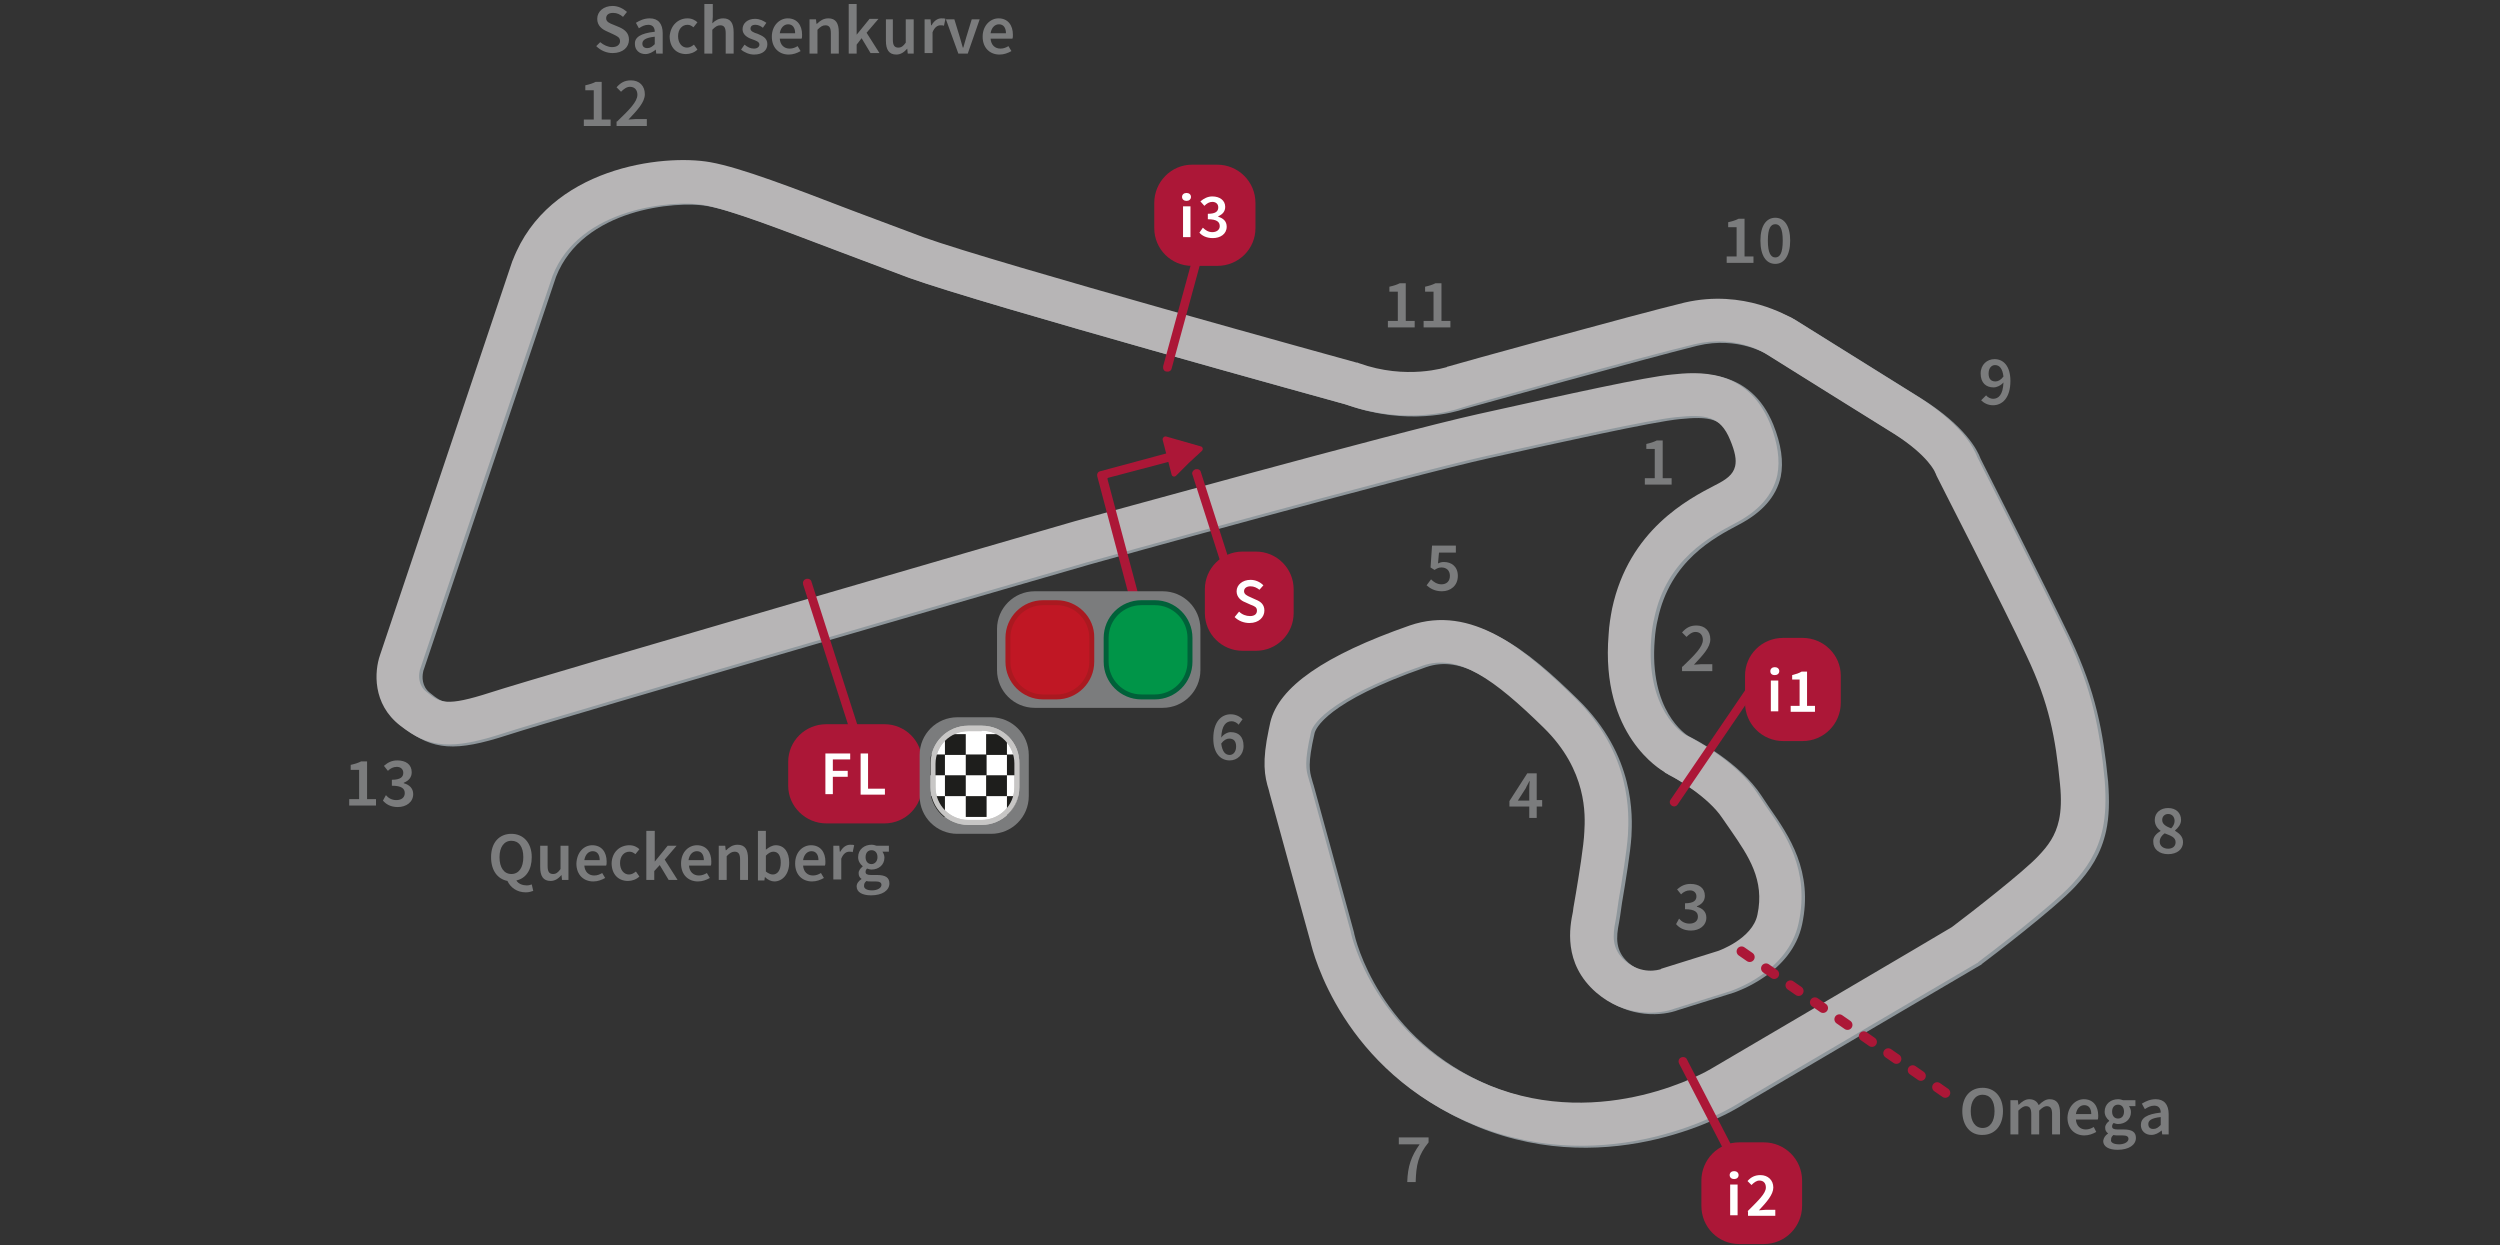 <?xml version="1.0" encoding="utf-8"?>
<!-- Generator: Adobe Illustrator 18.1.0, SVG Export Plug-In . SVG Version: 6.00 Build 0)  -->
<!DOCTYPE svg PUBLIC "-//W3C//DTD SVG 1.0//EN" "http://www.w3.org/TR/2001/REC-SVG-20010904/DTD/svg10.dtd">
<svg version="1.0" xmlns="http://www.w3.org/2000/svg" xmlns:xlink="http://www.w3.org/1999/xlink" x="0px" y="0px"
	 viewBox="0 0 504 251" enable-background="new 0 0 504 251" xml:space="preserve">
<rect x="0" y="0" width="504" height="251" fill="#333333" stroke="none"/>
<g id="trazado">
	<path fill="#8F979C" d="M340.2,61.4c-10.3,2.5-46.1,12.4-47.6,12.9l-0.1,0l-0.1,0.1c-0.1,0-8.1,2.7-17.8-0.8l-0.2-0.1l-0.2,0
		c-0.7-0.2-73-20.1-87.4-25.3l-14.4-5.4c-11.5-4.4-22.3-8.6-28.5-9.7c-9.5-1.7-32.6,1-39.8,19.7l-0.1,0.2l-26.7,79.5
		c-1.1,3.2-1.6,9.8,4.1,14.2c5.9,4.6,10.4,4.9,20.9,1.5c9.4-3.1,116.3-34.1,117.4-34.4c0.6-0.2,64-17.8,80.8-21.5
		c13.9-3.1,32.8-7.3,38.1-7.8c5.9-0.6,8.9-0.3,10.9,4.6c1,2.4,1.3,4,1,5.3c-0.4,1.7-1.8,2.7-4,3.8c-5.4,2.8-17.4,9-20.8,24.9
		c-0.3,1.6-0.6,3.3-0.7,5.2c-1.7,20.4,10.7,27.4,11.2,27.7l0.1,0.1l0.1,0.1c2.3,1.1,8.7,4.9,11.5,9.1l1.8,2.6
		c3.5,5.1,6.8,9.9,5.3,16.9c0,0,0,0,0,0c-1,4.9-7.9,7.3-7.9,7.3l-11.5,3.6l-0.1,0.1c-0.4,0.1-3.8,1.2-7.2-1.7
		c-2.7-2.4-2.5-5.1-1.9-8.1l0.2-1.2l0.4-2.8c0.7-4.1,1.7-10.2,1.9-13.4c0.2-4,0.8-16.3-10.8-27.6c-9.9-9.7-20.7-18.8-33.2-14.5
		c-17.2,6-26.4,12.4-28.1,19.5c-0.1,0.5-0.2,1-0.3,1.4c-1.4,6.6-0.9,9.4,0,12.3l0.2,0.8c0,0.1,8,29.1,8.2,29.8
		c0.5,2.1,6.4,26,33.1,36.9c27.3,11.1,51.4-3.3,52.4-3.9c-0.1,0,48.8-28.7,48.8-28.7l0.2-0.1l0.2-0.2c1.5-1.1,14.7-11.2,18.7-15.5
		c3.1-3.3,5.3-6.7,6.3-11.3c0.6-2.8,0.7-6,0.4-9.9c-1-10.2-2.5-18.1-7.5-28.7c-4.7-9.8-16.9-33.8-18.2-36.4
		c-0.7-1.9-3.2-6.6-11.7-12l-25.8-16.1C361.1,64.3,352.3,58.5,340.2,61.4L340.2,61.4z M342.2,69.7c8.3-2,14.2,1.8,14.5,2
		c0.1,0.1,25.8,16.1,25.8,16.1c6.9,4.4,8.2,7.7,8.2,7.7c0,0.1,0.1,0.2,0.1,0.2l0.2,0.5c0.1,0.3,13.5,26.3,18.2,36.4
		c4.5,9.5,5.8,16.4,6.8,25.8c0.3,3,0.2,5.3-0.2,7.2c-0.7,3.2-2.2,5.2-4.2,7.3c-2.9,3.1-13.4,11.3-17.4,14.3
		c-0.4,0.3-48.6,28.6-48.6,28.6c-0.3,0.2-21.5,12.7-44.7,3.3c-23-9.4-27.7-30-27.9-30.9l0-0.1l-8.2-29.9c0,0.1-0.3-1-0.3-1
		c-0.5-1.7-0.9-3.2,0.5-9.3c0.2-1,2.4-6.4,22.5-13.4c7.2-2.5,14.4,2.7,24.4,12.5c8.8,8.6,8.4,17.6,8.2,21c-0.1,2.7-1.1,8.8-1.7,12.4
		l-0.5,2.9l-0.1,0.8c-0.6,2.9-2.1,10.4,4.7,16.3c5.9,5.1,12.8,4.4,15.9,3.2l-0.3,0.1l11.5-3.6c0.5-0.2,11.6-3.9,13.7-13.7
		c0,0,0,0,0,0c2.3-10.7-2.6-17.9-6.6-23.6l-1.6-2.4c-4.4-6.7-13.1-11.2-14.7-12c-0.5-0.3-8-5.1-6.8-19.5c0.1-1.4,0.3-2.8,0.6-4
		c2.5-11.9,11.4-16.5,16.3-19.1c4.8-2.5,7.6-5.7,8.5-9.7c0.6-3,0.1-6.5-1.5-10.5c-4.7-11.4-14.8-10.4-19.7-9.9
		c-5.4,0.5-20.3,3.8-39.2,8c-17.1,3.8-78.7,20.9-81.3,21.6c-4.5,1.3-108.2,31.4-117.7,34.5c-9,2.9-10.2,2.1-12.9-0.1
		c-1.7-1.3-1.6-3.3-1.4-4.2c0-0.2,0.1-0.4,0.1-0.4c0,0,25.7-76.4,26.7-79.3c5.4-13.8,24.3-15.3,30.3-14.3c5.4,0.9,16.3,5.2,26.9,9.2
		l14.6,5.5c14.8,5.3,85.1,24.7,88,25.5l-0.3-0.1c12.1,4.4,22,1.4,23.4,0.9C295.8,82.3,332.1,72.2,342.2,69.7L342.2,69.7z"/>
	<path fill="#B7B5B6" d="M339.6,61c-10.3,2.5-46.1,12.4-47.7,12.9l-0.1,0l-0.1,0.1c-0.1,0-8.1,2.7-17.8-0.8l-0.2-0.1l-0.2,0
		c-0.7-0.2-73-20.1-87.4-25.3l-14.4-5.4c-11.5-4.4-22.3-8.6-28.5-9.7c-9.5-1.7-32.6,1-39.8,19.7l-0.1,0.2l-26.7,79.5
		c-1.1,3.2-1.6,9.8,4.1,14.2c5.9,4.6,10.4,4.9,20.9,1.5c9.4-3.1,116.3-34.1,117.4-34.4c0.6-0.2,64-17.8,80.8-21.5
		c13.9-3.1,32.8-7.3,38.1-7.8c5.9-0.6,8.9-0.3,10.9,4.6c1,2.4,1.3,4,1,5.3c-0.4,1.7-1.8,2.7-4,3.8c-5.4,2.8-17.4,9-20.8,24.9
		c-0.3,1.6-0.6,3.3-0.7,5.2c-1.7,20.4,10.7,27.4,11.2,27.7l0.1,0.1l0.1,0.1c2.3,1.1,8.7,4.9,11.5,9.1l1.8,2.6
		c3.5,5.1,6.8,9.9,5.3,16.9c0,0,0,0,0,0c-1,4.9-7.9,7.3-7.9,7.3l-11.5,3.6l-0.1,0.1c-0.4,0.1-3.8,1.2-7.2-1.7
		c-2.7-2.4-2.5-5.1-1.9-8.1l0.2-1.2l0.4-2.8c0.7-4.1,1.7-10.2,1.9-13.4c0.2-4,0.8-16.3-10.8-27.6c-9.9-9.7-20.7-18.8-33.2-14.5
		c-17.2,6-26.4,12.4-28.1,19.5c-0.1,0.5-0.2,1-0.3,1.4c-1.4,6.6-0.9,9.4,0,12.3l0.2,0.8c0,0.1,8,29.1,8.2,29.8
		c0.5,2.1,6.4,26,33.1,36.9c27.3,11.1,51.4-3.3,52.4-3.9c-0.1,0,48.8-28.7,48.8-28.7l0.2-0.1l0.2-0.2c1.5-1.1,14.7-11.2,18.7-15.5
		c3.1-3.3,5.3-6.7,6.3-11.3c0.6-2.8,0.7-6,0.4-9.9c-1-10.2-2.5-18.1-7.5-28.7c-4.7-9.8-16.9-33.8-18.2-36.4
		c-0.7-1.9-3.2-6.6-11.7-12l-25.8-16.1C360.5,63.9,351.7,58.2,339.6,61L339.6,61z M341.6,69.4c8.3-2,14.2,1.8,14.5,2
		c0.1,0.1,25.8,16.1,25.8,16.1c6.9,4.4,8.2,7.7,8.2,7.7c0,0.1,0.1,0.2,0.1,0.2l0.2,0.5c0.1,0.3,13.5,26.3,18.2,36.4
		c4.5,9.5,5.8,16.4,6.7,25.8c0.3,3,0.2,5.3-0.2,7.2c-0.7,3.2-2.2,5.2-4.2,7.3c-2.9,3.1-13.4,11.3-17.4,14.3
		c-0.4,0.3-48.6,28.6-48.6,28.6c-0.3,0.2-21.5,12.7-44.7,3.3c-23-9.4-27.7-30-27.9-30.9l0-0.1l-8.2-29.9c0,0.1-0.3-1-0.3-1
		c-0.5-1.7-0.9-3.2,0.5-9.3c0.2-1,2.4-6.4,22.5-13.4c7.2-2.5,14.4,2.7,24.4,12.5c8.8,8.6,8.4,17.6,8.2,21c-0.1,2.7-1.1,8.8-1.7,12.4
		l-0.5,2.9l-0.1,0.8c-0.6,2.9-2.1,10.4,4.7,16.3c5.9,5.1,12.8,4.4,15.9,3.2l-0.3,0.1l11.5-3.6c0.5-0.2,11.6-3.9,13.7-13.7
		c0,0,0,0,0,0c2.3-10.7-2.6-17.9-6.6-23.6l-1.6-2.4c-4.3-6.7-13.1-11.2-14.7-12c-0.5-0.3-8-5.1-6.8-19.5c0.1-1.4,0.3-2.8,0.6-4
		c2.5-11.9,11.4-16.5,16.3-19.1c4.8-2.5,7.6-5.7,8.5-9.7c0.6-3,0.1-6.5-1.5-10.5C352.1,74,342,75,337.1,75.5
		c-5.4,0.5-20.3,3.8-39.2,8c-17.1,3.8-78.7,20.9-81.3,21.6c-4.5,1.3-108.2,31.4-117.7,34.5c-9,2.9-10.2,2.1-12.9-0.1
		c-1.7-1.3-1.6-3.3-1.4-4.2c0-0.2,0.1-0.4,0.1-0.4c0,0,25.7-76.4,26.7-79.3c5.4-13.8,24.3-15.3,30.3-14.3c5.4,0.9,16.3,5.2,26.9,9.2
		l14.6,5.5c14.8,5.3,85.1,24.7,88,25.5l-0.3-0.1c12.1,4.4,22,1.4,23.4,0.9C295.2,81.9,331.5,71.8,341.6,69.4L341.6,69.4z"/>
	
		<line fill="none" stroke="#AC1737" stroke-width="2" stroke-linecap="round" stroke-dasharray="2,4" x1="351.1" y1="191.8" x2="393.3" y2="221.1"/>
</g>
<g id="PUNTOS_INTERMEDIOS_Y_SEMAFORO">
	<g>
		<path fill="#AC1737" d="M228.8,121.1c-0.5,0.1-1-0.2-1.1-0.6L221.2,96c-0.1-0.4,0.1-0.9,0.6-1l17.1-4.6c0.5-0.1,1,0.2,1.1,0.6
			c0.1,0.5-0.2,1-0.6,1.1l-15.9,4.2c-0.2,0-0.3,0.2-0.2,0.4l6.2,23.2C229.5,120.5,229.2,120.9,228.8,121.1z"/>
		<path fill="#AC1737" d="M242.3,90.9c0.3-0.3,0.2-0.8-0.2-0.9l-3.5-1l-3.5-1c-0.4-0.1-0.8,0.3-0.7,0.7l0.9,3.5l0.9,3.5
			c0.1,0.4,0.6,0.5,0.9,0.2l2.6-2.6L242.3,90.9z"/>
	</g>
	<path fill="#AC1737" d="M162.5,116.7c0.5-0.1,1,0.1,1.1,0.6l10.1,31.5c0.1,0.5-0.1,1-0.6,1.1c-0.5,0.1-1-0.1-1.1-0.6l-10.1-31.5
		C161.8,117.3,162,116.9,162.5,116.7z"/>
	<path fill="#AC1737" d="M235.1,74.9c-0.5-0.1-0.7-0.6-0.6-1.1l8.7-31.9c0.1-0.5,0.6-0.7,1.1-0.6c0.5,0.1,0.7,0.6,0.6,1.1l-8.7,31.9
		C236.1,74.8,235.6,75,235.1,74.9z"/>
	<path fill="#AC1737" d="M241,94.6c0.5-0.1,1,0.1,1.1,0.6l10.1,31.5c0.1,0.5-0.1,1-0.6,1.1c-0.5,0.1-1-0.1-1.1-0.6l-10.1-31.5
		C240.2,95.3,240.5,94.8,241,94.6z"/>
	<path fill="#AC1737" d="M356.6,133.7c0.4,0.3,0.5,0.8,0.2,1.2l-18.6,27.3c-0.3,0.4-0.8,0.5-1.2,0.2c-0.4-0.3-0.5-0.8-0.2-1.2
		l18.6-27.3C355.6,133.5,356.2,133.4,356.6,133.7z"/>
	<path fill="#AC1737" d="M354.9,244.2c-0.4,0.2-1,0.1-1.2-0.4l-15.2-29.4c-0.2-0.4-0.1-1,0.4-1.2c0.4-0.2,1-0.1,1.2,0.4l15.2,29.4
		C355.5,243.4,355.3,244,354.9,244.2z"/>
	<g>
		<path fill="#AC1737" d="M343,238c0-4.2,3.4-7.7,7.6-7.7h5c4.2,0,7.7,3.4,7.7,7.7v5.1c0,4.2-3.4,7.7-7.7,7.7h-5
			c-4.2,0-7.6-3.4-7.6-7.7V238L343,238z"/>
		<g>
			<path fill="#FFFFFF" d="M348.7,236.9c0-0.5,0.4-0.8,0.9-0.8s0.9,0.3,0.9,0.8c0,0.5-0.4,0.8-0.9,0.8S348.7,237.4,348.7,236.9z
				 M348.8,238.8h1.5v6.2h-1.5V238.8z"/>
			<path fill="#FFFFFF" d="M352.3,244.2c2.2-2.2,3.7-3.6,3.7-4.8c0-0.9-0.5-1.4-1.3-1.4c-0.6,0-1.1,0.4-1.6,0.9l-0.8-0.8
				c0.7-0.8,1.5-1.2,2.6-1.2c1.5,0,2.6,1,2.6,2.5c0,1.4-1.3,2.9-2.9,4.6c0.4,0,1-0.1,1.3-0.1h2v1.2h-5.5V244.2z"/>
		</g>
	</g>
	<g>
		<path fill="#AC1737" d="M242.9,118.8c0-4.2,3.4-7.6,7.6-7.6h2.7c4.2,0,7.6,3.4,7.6,7.6v4.8c0,4.2-3.4,7.6-7.6,7.6h-2.7
			c-4.2,0-7.6-3.4-7.6-7.6V118.8L242.9,118.8z"/>
		<g>
			<path fill="#FFFFFF" d="M249.8,123.3c0.6,0.6,1.4,0.9,2.2,0.9c0.9,0,1.4-0.4,1.4-1.1c0-0.7-0.5-0.9-1.3-1.2l-1.1-0.5
				c-0.8-0.3-1.7-1-1.7-2.2c0-1.3,1.2-2.3,2.8-2.3c1,0,1.9,0.4,2.6,1.1l-0.8,0.9c-0.5-0.4-1.1-0.7-1.8-0.7c-0.8,0-1.3,0.4-1.3,1
				c0,0.6,0.6,0.9,1.3,1.2l1.1,0.5c1,0.4,1.7,1,1.7,2.2c0,1.3-1.1,2.5-3,2.5c-1.1,0-2.2-0.4-3-1.2L249.8,123.3z"/>
		</g>
	</g>
	<g>
		<path fill="#AC1737" d="M158.9,153.6c0-4.2,3.4-7.6,7.7-7.6h11.7c4.2,0,7.6,3.4,7.6,7.6v4.8c0,4.2-3.4,7.6-7.6,7.6h-11.7
			c-4.2,0-7.7-3.4-7.7-7.6V153.6L158.9,153.6z"/>
		<g>
			<path fill="#FFFFFF" d="M166.4,151.9h5v1.2h-3.5v2.3h3v1.2h-3v3.5h-1.5V151.9z"/>
			<path fill="#FFFFFF" d="M173.5,151.9h1.5v7.1h3.4v1.2h-4.9V151.9z"/>
		</g>
	</g>
	<g>
		<path fill="#AC1737" d="M351.8,136.2c0-4.2,3.4-7.6,7.7-7.6h3.9c4.2,0,7.7,3.4,7.7,7.6v5.5c0,4.2-3.4,7.7-7.7,7.7h-3.9
			c-4.2,0-7.7-3.4-7.7-7.7V136.2L351.8,136.2z"/>
		<g>
			<path fill="#FFFFFF" d="M356.9,135.3c0-0.5,0.4-0.8,0.9-0.8c0.5,0,0.9,0.3,0.9,0.8c0,0.5-0.4,0.8-0.9,0.8
				C357.2,136.1,356.9,135.8,356.9,135.3z M357,137.2h1.5v6.2H357V137.2z"/>
			<path fill="#FFFFFF" d="M361,142.3h1.8V137h-1.5v-0.9c0.8-0.2,1.4-0.4,1.9-0.7h1.1v6.9h1.6v1.2H361V142.3z"/>
		</g>
	</g>
	<g>
		<path fill="#7B7C7D" d="M185.4,152.2c0-4.2,3.4-7.6,7.6-7.6h6.8c4.2,0,7.6,3.4,7.6,7.6v8.3c0,4.2-3.4,7.6-7.6,7.6h-6.8
			c-4.2,0-7.6-3.4-7.6-7.6V152.2L185.4,152.2z"/>
		<g>
			<path fill="#FFFFFF" d="M195.2,165.9c-3.9,0-7.1-3.2-7.1-7.1V154c0-3.9,3.2-7.1,7.1-7.1h2.7c3.9,0,7.1,3.2,7.1,7.1v4.8
				c0,3.9-3.2,7.1-7.1,7.1H195.2z"/>
			<path fill="#C7C6C5" d="M197.9,147.3c3.7,0,6.6,3,6.6,6.6v4.8c0,3.7-3,6.6-6.6,6.6h-2.7c-3.7,0-6.6-3-6.6-6.6V154
				c0-3.7,3-6.6,6.6-6.6H197.9 M197.9,146.3h-2.7c-4.2,0-7.6,3.4-7.6,7.6v4.8c0,4.2,3.4,7.6,7.6,7.6h2.7c4.2,0,7.6-3.4,7.6-7.6V154
				C205.6,149.7,202.2,146.3,197.9,146.3L197.9,146.3z"/>
		</g>
		<g>
			<defs>
				<path id="SVGID_19_" d="M187.5,154c0-4.2,3.4-7.6,7.6-7.6h2.7c4.2,0,7.6,3.4,7.6,7.6v4.8c0,4.2-3.4,7.6-7.6,7.6h-2.7
					c-4.2,0-7.6-3.4-7.6-7.6V154L187.5,154z"/>
			</defs>
			<clipPath id="SVGID_2_">
				<use xlink:href="#SVGID_19_"  overflow="visible"/>
			</clipPath>
			<g clip-path="url(#SVGID_2_)">
				<rect x="182.2" y="148" fill="#1E1E1C" width="4.2" height="4.2"/>
				<rect x="186.3" y="152.1" fill="#1E1E1C" width="4.2" height="4.2"/>
				<rect x="190.5" y="148" fill="#1E1E1C" width="4.2" height="4.2"/>
				<rect x="194.7" y="152.1" fill="#1E1E1C" width="4.2" height="4.2"/>
				<rect x="182.2" y="156.3" fill="#1E1E1C" width="4.2" height="4.2"/>
				<rect x="186.3" y="160.5" fill="#1E1E1C" width="4.2" height="4.2"/>
				<rect x="190.5" y="156.3" fill="#1E1E1C" width="4.2" height="4.2"/>
				<rect x="194.7" y="160.5" fill="#1E1E1C" width="4.2" height="4.2"/>
				<rect x="198.8" y="148" fill="#1E1E1C" width="4.2" height="4.2"/>
				<rect x="203" y="152.1" fill="#1E1E1C" width="4.2" height="4.2"/>
				<rect x="198.8" y="156.3" fill="#1E1E1C" width="4.2" height="4.2"/>
				<rect x="203" y="160.5" fill="#1E1E1C" width="4.2" height="4.2"/>
			</g>
		</g>
		<g>
			<path fill="#C7C6C5" d="M197.9,147.3c3.7,0,6.6,3,6.6,6.6v4.8c0,3.7-3,6.6-6.6,6.6h-2.7c-3.7,0-6.6-3-6.6-6.6V154
				c0-3.7,3-6.6,6.6-6.6H197.9 M197.9,146.3h-2.7c-4.2,0-7.6,3.4-7.6,7.6v4.8c0,4.2,3.4,7.6,7.6,7.6h2.7c4.2,0,7.6-3.4,7.6-7.6V154
				C205.6,149.7,202.2,146.3,197.9,146.3L197.9,146.3z"/>
		</g>
	</g>
	<g>
		<path fill="#7B7C7D" d="M201,126.8c0-4.2,3.4-7.6,7.6-7.6h25.8c4.2,0,7.6,3.4,7.6,7.6v8.3c0,4.2-3.4,7.6-7.6,7.6h-25.8
			c-4.2,0-7.6-3.4-7.6-7.6V126.8L201,126.8z"/>
		<g>
			<g>
				<path fill="#C01724" d="M210.3,140.6c-3.9,0-7.1-3.2-7.1-7.1v-4.8c0-3.9,3.2-7.1,7.1-7.1h2.7c3.9,0,7.1,3.2,7.1,7.1v4.8
					c0,3.9-3.2,7.1-7.1,7.1H210.3z"/>
				<path fill="#AA1920" d="M213,122c3.7,0,6.6,3,6.6,6.6v4.8c0,3.7-3,6.6-6.6,6.6h-2.7c-3.7,0-6.6-3-6.6-6.6v-4.8
					c0-3.7,3-6.6,6.6-6.6H213 M213,121h-2.7c-4.2,0-7.6,3.4-7.6,7.6v4.8c0,4.2,3.4,7.6,7.6,7.6h2.7c4.2,0,7.6-3.4,7.6-7.6v-4.8
					C220.7,124.4,217.2,121,213,121L213,121z"/>
			</g>
			<g>
				<path fill="#009548" d="M230.1,140.6c-3.9,0-7.1-3.2-7.1-7.1v-4.8c0-3.9,3.2-7.1,7.1-7.1h2.7c3.9,0,7.1,3.2,7.1,7.1v4.8
					c0,3.9-3.2,7.1-7.1,7.1H230.1z"/>
				<path fill="#006139" d="M232.8,122c3.7,0,6.6,3,6.6,6.6v4.8c0,3.7-3,6.6-6.6,6.6h-2.7c-3.7,0-6.6-3-6.6-6.6v-4.8
					c0-3.7,3-6.6,6.6-6.6H232.8 M232.8,121h-2.7c-4.2,0-7.6,3.4-7.6,7.6v4.8c0,4.2,3.4,7.6,7.6,7.6h2.7c4.2,0,7.6-3.4,7.6-7.6v-4.8
					C240.4,124.4,237,121,232.8,121L232.8,121z"/>
			</g>
		</g>
	</g>
	<g>
		<path fill="#AC1737" d="M232.7,40.9c0-4.2,3.4-7.7,7.6-7.7h5.1c4.2,0,7.7,3.4,7.7,7.7V46c0,4.2-3.4,7.6-7.7,7.6h-5.1
			c-4.2,0-7.6-3.4-7.6-7.6V40.9L232.7,40.9z"/>
		<g>
			<path fill="#FFFFFF" d="M238.3,39.7c0-0.5,0.4-0.8,0.9-0.8c0.5,0,0.9,0.3,0.9,0.8c0,0.5-0.4,0.8-0.9,0.8
				C238.7,40.5,238.3,40.2,238.3,39.7z M238.5,41.6h1.5v6.2h-1.5V41.6z"/>
			<path fill="#FFFFFF" d="M242.5,45.9c0.5,0.5,1.1,0.9,1.9,0.9c0.9,0,1.5-0.5,1.5-1.2c0-0.8-0.5-1.4-2.4-1.4v-1.1
				c1.6,0,2.1-0.5,2.1-1.3c0-0.7-0.5-1.1-1.2-1.1c-0.6,0-1.1,0.3-1.6,0.8l-0.8-0.9c0.7-0.6,1.5-1,2.4-1c1.5,0,2.6,0.8,2.6,2.1
				c0,0.9-0.5,1.5-1.4,1.9v0.1c1,0.3,1.7,0.9,1.7,2c0,1.5-1.3,2.3-2.8,2.3c-1.3,0-2.2-0.5-2.7-1.1L242.5,45.9z"/>
		</g>
	</g>
</g>
<g id="textos_y_numeros">
	<g>
		<g>
			<path fill="#7B7C7D" d="M331.6,96.4h2v-5.9h-1.7v-1c0.9-0.2,1.5-0.4,2.1-0.7h1.2v7.6h1.8v1.3h-5.4V96.4z"/>
		</g>
	</g>
	<g>
		<g>
			<path fill="#7B7C7D" d="M339.2,134.4c2.5-2.4,4.1-4,4.1-5.4c0-0.9-0.5-1.6-1.5-1.6c-0.7,0-1.3,0.5-1.8,1l-0.9-0.9
				c0.8-0.9,1.6-1.4,2.9-1.4c1.7,0,2.8,1.1,2.8,2.8c0,1.6-1.5,3.2-3.3,5.1c0.5,0,1.1-0.1,1.5-0.1h2.2v1.4h-6.1V134.4z"/>
		</g>
	</g>
	<g>
		<g>
			<path fill="#7B7C7D" d="M338.5,185.2c0.5,0.6,1.2,1,2.1,1c1,0,1.7-0.5,1.7-1.4c0-0.9-0.6-1.5-2.6-1.5v-1.2c1.8,0,2.3-0.6,2.3-1.4
				c0-0.7-0.5-1.2-1.3-1.2c-0.7,0-1.3,0.3-1.8,0.8l-0.8-1c0.8-0.7,1.6-1.1,2.7-1.1c1.7,0,2.9,0.8,2.9,2.4c0,1-0.6,1.7-1.6,2.1v0.1
				c1.1,0.3,1.9,1,1.9,2.2c0,1.6-1.4,2.6-3.1,2.6c-1.5,0-2.4-0.6-3-1.3L338.5,185.2z"/>
		</g>
	</g>
	<g>
		<g>
			<path fill="#7B7C7D" d="M310.9,162.6h-1.1v2.3h-1.5v-2.3h-4v-1.1l3.6-5.6h1.9v5.4h1.1V162.6z M308.3,161.4v-2
				c0-0.5,0-1.3,0.1-1.9h-0.1c-0.2,0.5-0.5,0.9-0.7,1.4l-1.6,2.5H308.3z"/>
		</g>
	</g>
	<g>
		<g>
			<path fill="#7B7C7D" d="M288.5,116.8c0.5,0.5,1.2,1,2.1,1c1,0,1.7-0.6,1.7-1.7c0-1.1-0.7-1.7-1.7-1.7c-0.6,0-0.9,0.2-1.4,0.5
				l-0.8-0.5l0.3-4.4h4.8v1.4h-3.4l-0.2,2.2c0.4-0.2,0.7-0.3,1.2-0.3c1.5,0,2.8,0.9,2.8,2.8c0,2-1.5,3.1-3.2,3.1
				c-1.5,0-2.4-0.6-3.1-1.2L288.5,116.8z"/>
		</g>
	</g>
	<g>
		<g>
			<path fill="#7B7C7D" d="M249.7,146.1c-0.3-0.4-0.9-0.7-1.4-0.7c-1.1,0-2,0.8-2.1,3.3c0.5-0.7,1.3-1.1,1.9-1.1
				c1.6,0,2.6,0.9,2.6,2.8c0,1.8-1.3,2.9-2.8,2.9c-1.8,0-3.3-1.4-3.3-4.4c0-3.5,1.7-4.9,3.5-4.9c1.1,0,1.9,0.5,2.4,1L249.7,146.1z
				 M249.2,150.5c0-1.1-0.5-1.6-1.4-1.6c-0.5,0-1.1,0.3-1.6,1c0.2,1.6,0.8,2.3,1.7,2.3C248.6,152.2,249.2,151.6,249.2,150.5z"/>
		</g>
	</g>
	<g>
		<g>
			<path fill="#7B7C7D" d="M286.2,230.7h-4.2v-1.4h6v1c-2.1,2.6-2.5,4.5-2.6,8h-1.7C283.8,235.1,284.5,233.1,286.2,230.7z"/>
		</g>
	</g>
	<g>
		<g>
			<path fill="#7B7C7D" d="M435.6,167.5L435.6,167.5c-0.7-0.5-1.2-1.2-1.2-2.2c0-1.5,1.2-2.4,2.7-2.4c1.6,0,2.6,1,2.6,2.4
				c0,0.9-0.6,1.6-1.2,2.1v0.1c0.8,0.5,1.6,1.1,1.6,2.3c0,1.4-1.2,2.4-3,2.4c-1.8,0-3-1-3-2.5C434,168.7,434.8,168,435.6,167.5z
				 M437.1,171.1c0.9,0,1.5-0.5,1.5-1.3c0-1-0.9-1.3-2.2-1.8c-0.6,0.4-1,1-1,1.7C435.4,170.5,436.1,171.1,437.1,171.1z M438.4,165.5
				c0-0.8-0.5-1.4-1.3-1.4c-0.7,0-1.2,0.5-1.2,1.2c0,0.9,0.8,1.3,1.8,1.7C438.1,166.6,438.4,166.1,438.4,165.5z"/>
		</g>
	</g>
	<g>
		<g>
			<path fill="#7B7C7D" d="M400.4,79.7c0.3,0.4,0.9,0.7,1.4,0.7c1.1,0,2-0.8,2.1-3.3c-0.5,0.6-1.3,1-2,1c-1.5,0-2.6-0.9-2.6-2.8
				c0-1.8,1.3-2.9,2.8-2.9c1.8,0,3.2,1.4,3.2,4.4c0,3.5-1.7,4.9-3.5,4.9c-1.1,0-1.9-0.5-2.4-1L400.4,79.7z M403.9,75.9
				c-0.2-1.6-0.8-2.3-1.7-2.3c-0.7,0-1.3,0.6-1.3,1.7c0,1.1,0.5,1.6,1.4,1.6C402.8,76.9,403.4,76.6,403.9,75.9z"/>
		</g>
	</g>
	<g>
		<g>
			<path fill="#7B7C7D" d="M348.1,51.7h2v-5.9h-1.7v-1c0.9-0.2,1.5-0.4,2.1-0.7h1.2v7.6h1.8V53h-5.4V51.7z"/>
			<path fill="#7B7C7D" d="M354.9,48.5c0-3,1.2-4.6,3-4.6s3,1.6,3,4.6c0,3-1.2,4.7-3,4.7S354.9,51.6,354.9,48.5z M359.4,48.5
				c0-2.5-0.6-3.3-1.5-3.3c-0.9,0-1.5,0.8-1.5,3.3c0,2.5,0.6,3.4,1.5,3.4C358.8,51.9,359.4,51.1,359.4,48.5z"/>
		</g>
	</g>
	<g>
		<g>
			<path fill="#7B7C7D" d="M279.8,64.7h2v-5.9h-1.7v-1c0.9-0.2,1.5-0.4,2.1-0.7h1.2v7.6h1.8v1.3h-5.4V64.7z"/>
			<path fill="#7B7C7D" d="M287,64.7h2v-5.9h-1.7v-1c0.9-0.2,1.5-0.4,2.1-0.7h1.2v7.6h1.8v1.3H287V64.7z"/>
		</g>
	</g>
	<g>
		<g>
			<path fill="#7B7C7D" d="M117.7,24.1h2v-5.9h-1.7v-1c0.9-0.2,1.5-0.4,2.1-0.7h1.2v7.6h1.8v1.3h-5.4V24.1z"/>
			<path fill="#7B7C7D" d="M124.4,24.5c2.5-2.4,4.1-4,4.1-5.4c0-0.9-0.5-1.6-1.5-1.6c-0.7,0-1.3,0.5-1.8,1l-0.9-0.9
				c0.8-0.9,1.6-1.4,2.9-1.4c1.7,0,2.8,1.1,2.8,2.8c0,1.6-1.5,3.2-3.3,5.1c0.5,0,1.1-0.1,1.5-0.1h2.2v1.4h-6.1V24.5z"/>
		</g>
	</g>
	<g>
		<g>
			<path fill="#7B7C7D" d="M70.4,161.1h2v-5.9h-1.7v-1c0.9-0.2,1.5-0.4,2.1-0.7h1.2v7.6h1.8v1.3h-5.4V161.1z"/>
			<path fill="#7B7C7D" d="M77.8,160.3c0.5,0.6,1.2,1,2.1,1c1,0,1.7-0.5,1.7-1.4c0-0.9-0.6-1.5-2.6-1.5v-1.2c1.8,0,2.3-0.6,2.3-1.4
				c0-0.7-0.5-1.2-1.3-1.2c-0.7,0-1.3,0.3-1.8,0.8l-0.8-1c0.8-0.7,1.6-1.1,2.7-1.1c1.7,0,2.9,0.8,2.9,2.4c0,1-0.6,1.7-1.6,2.1v0.1
				c1.1,0.3,1.9,1,1.9,2.2c0,1.6-1.4,2.6-3.1,2.6c-1.5,0-2.4-0.6-3-1.3L77.8,160.3z"/>
		</g>
	</g>
	<g>
		<g>
			<path fill="#7B7C7D" d="M121,8.5c0.7,0.6,1.6,1,2.4,1c1,0,1.6-0.5,1.6-1.2c0-0.8-0.6-1-1.4-1.4l-1.3-0.6
				c-0.9-0.4-1.9-1.1-1.9-2.5c0-1.5,1.3-2.6,3.1-2.6c1.1,0,2.1,0.5,2.9,1.2l-0.8,1c-0.6-0.5-1.2-0.8-2-0.8c-0.9,0-1.4,0.4-1.4,1.1
				c0,0.7,0.7,1,1.5,1.3l1.2,0.5c1.1,0.5,1.9,1.2,1.9,2.5c0,1.5-1.2,2.7-3.3,2.7c-1.2,0-2.4-0.5-3.3-1.4L121,8.5z"/>
			<path fill="#7B7C7D" d="M132,6.4c0-0.7-0.3-1.4-1.3-1.4c-0.7,0-1.3,0.3-1.9,0.7l-0.6-1.1c0.8-0.5,1.7-0.9,2.8-0.9
				c1.7,0,2.6,1.1,2.6,3v4.1h-1.3l-0.1-0.8h0c-0.6,0.5-1.3,0.9-2.1,0.9c-1.2,0-2.1-0.8-2.1-2C127.9,7.5,129.2,6.7,132,6.4z
				 M130.5,9.7c0.6,0,1-0.3,1.5-0.8V7.4c-1.9,0.2-2.5,0.7-2.5,1.4C129.5,9.4,129.9,9.7,130.5,9.7z"/>
			<path fill="#7B7C7D" d="M138.6,3.7c0.9,0,1.6,0.4,2,0.8l-0.8,1c-0.4-0.3-0.7-0.5-1.2-0.5c-1.1,0-1.9,0.9-1.9,2.3
				c0,1.4,0.8,2.3,1.8,2.3c0.6,0,1-0.3,1.4-0.6l0.7,1c-0.6,0.6-1.5,0.9-2.3,0.9c-1.9,0-3.3-1.3-3.3-3.6C135.2,5,136.8,3.7,138.6,3.7
				z"/>
			<path fill="#7B7C7D" d="M142.1,0.8h1.6v2.6l-0.1,1.3c0.6-0.6,1.3-1,2.2-1c1.5,0,2.1,1,2.1,2.8v4.3h-1.6V6.7
				c0-1.1-0.3-1.6-1.1-1.6c-0.6,0-1,0.3-1.6,0.9v4.8h-1.6V0.8z"/>
			<path fill="#7B7C7D" d="M150.1,9c0.6,0.5,1.2,0.8,1.9,0.8c0.7,0,1.1-0.4,1.1-0.8c0-0.6-0.7-0.8-1.5-1.1c-0.9-0.3-1.9-0.9-1.9-2
				c0-1.2,1-2.1,2.5-2.1c1,0,1.7,0.4,2.3,0.8l-0.7,1c-0.5-0.4-1-0.6-1.5-0.6c-0.7,0-1,0.3-1,0.8c0,0.5,0.7,0.8,1.4,1
				c0.9,0.4,2,0.8,2,2.1c0,1.2-0.9,2.1-2.7,2.1c-0.9,0-1.9-0.4-2.6-1L150.1,9z"/>
			<path fill="#7B7C7D" d="M158.8,3.7c1.9,0,2.9,1.4,2.9,3.3c0,0.3,0,0.6-0.1,0.8h-4.4c0.1,1.3,0.9,2,2,2c0.6,0,1.1-0.2,1.6-0.5
				l0.6,1c-0.7,0.4-1.5,0.7-2.4,0.7c-1.9,0-3.4-1.3-3.4-3.6C155.6,5.1,157.2,3.7,158.8,3.7z M160.3,6.7c0-1.1-0.5-1.8-1.4-1.8
				c-0.8,0-1.5,0.6-1.7,1.8H160.3z"/>
			<path fill="#7B7C7D" d="M163.2,3.9h1.3l0.1,0.9h0.1c0.6-0.6,1.3-1.1,2.3-1.1c1.5,0,2.1,1,2.1,2.8v4.3h-1.6V6.7
				c0-1.1-0.3-1.6-1.1-1.6c-0.6,0-1,0.3-1.6,0.9v4.8h-1.6V3.9z"/>
			<path fill="#7B7C7D" d="M171.1,0.8h1.6v6.2h0l2.6-3.2h1.8l-2.4,2.8l2.6,4.1h-1.8l-1.8-3L172.7,9v1.8h-1.6V0.8z"/>
			<path fill="#7B7C7D" d="M178.4,3.9h1.6V8c0,1.1,0.3,1.6,1.1,1.6c0.6,0,1-0.3,1.5-1V3.9h1.6v6.9H183l-0.1-1h0
				c-0.6,0.7-1.3,1.2-2.2,1.2c-1.5,0-2.1-1-2.1-2.8V3.9z"/>
			<path fill="#7B7C7D" d="M186.3,3.9h1.3l0.1,1.2h0.1c0.5-0.9,1.2-1.4,2-1.4c0.4,0,0.6,0,0.8,0.1l-0.3,1.4
				c-0.2-0.1-0.4-0.1-0.7-0.1c-0.6,0-1.2,0.4-1.6,1.4v4.2h-1.6V3.9z"/>
			<path fill="#7B7C7D" d="M190.7,3.9h1.7l1.1,3.6c0.2,0.7,0.4,1.4,0.6,2.1h0.1c0.2-0.7,0.4-1.4,0.6-2.1l1.1-3.6h1.6l-2.4,6.9h-1.9
				L190.7,3.9z"/>
			<path fill="#7B7C7D" d="M201.3,3.7c1.9,0,2.9,1.4,2.9,3.3c0,0.3,0,0.6-0.1,0.8h-4.4c0.1,1.3,0.9,2,2,2c0.6,0,1.1-0.2,1.6-0.5
				l0.6,1c-0.7,0.4-1.5,0.7-2.4,0.7c-1.9,0-3.4-1.3-3.4-3.6C198.1,5.1,199.7,3.7,201.3,3.7z M202.8,6.7c0-1.1-0.5-1.8-1.4-1.8
				c-0.8,0-1.5,0.6-1.7,1.8H202.8z"/>
		</g>
	</g>
	<g>
		<g>
			<path fill="#7B7C7D" d="M395.6,224c0-3,1.7-4.7,4.1-4.7c2.4,0,4.1,1.8,4.1,4.7c0,3-1.7,4.8-4.1,4.8
				C397.3,228.9,395.6,227,395.6,224z M402.1,224c0-2.1-0.9-3.3-2.4-3.3c-1.5,0-2.4,1.3-2.4,3.3c0,2.1,0.9,3.4,2.4,3.4
				C401.2,227.4,402.1,226.1,402.1,224z"/>
			<path fill="#7B7C7D" d="M405.5,221.8h1.3l0.1,0.9h0.1c0.6-0.6,1.3-1.1,2.1-1.1c1,0,1.6,0.5,1.9,1.2c0.7-0.7,1.4-1.2,2.2-1.2
				c1.5,0,2.1,1,2.1,2.8v4.3h-1.6v-4.1c0-1.1-0.3-1.6-1.1-1.6c-0.4,0-0.9,0.3-1.5,0.9v4.8h-1.6v-4.1c0-1.1-0.3-1.6-1.1-1.6
				c-0.4,0-0.9,0.3-1.5,0.9v4.8h-1.6V221.8z"/>
			<path fill="#7B7C7D" d="M420.1,221.6c1.9,0,2.9,1.4,2.9,3.3c0,0.3,0,0.6-0.1,0.8h-4.4c0.1,1.3,0.9,2,2,2c0.6,0,1.1-0.2,1.6-0.5
				l0.5,1c-0.7,0.4-1.5,0.7-2.4,0.7c-1.9,0-3.4-1.3-3.4-3.6C416.9,223,418.5,221.6,420.1,221.6z M421.6,224.6c0-1.1-0.5-1.8-1.4-1.8
				c-0.8,0-1.5,0.6-1.7,1.8H421.6z"/>
			<path fill="#7B7C7D" d="M425,228.5L425,228.5c-0.4-0.3-0.6-0.6-0.6-1.2c0-0.5,0.4-1,0.8-1.3v-0.1c-0.5-0.4-0.9-1-0.9-1.8
				c0-1.6,1.3-2.5,2.7-2.5c0.4,0,0.7,0.1,1,0.2h2.5v1.2h-1.3c0.2,0.3,0.4,0.7,0.4,1.2c0,1.5-1.2,2.4-2.6,2.4c-0.3,0-0.6-0.1-0.9-0.2
				c-0.2,0.2-0.3,0.4-0.3,0.7c0,0.4,0.3,0.6,1.1,0.6h1.2c1.7,0,2.5,0.5,2.5,1.7c0,1.4-1.4,2.4-3.7,2.4c-1.7,0-2.9-0.6-2.9-1.8
				C424.1,229.4,424.4,228.9,425,228.5z M427.2,230.7c1.1,0,1.9-0.5,1.9-1.1c0-0.5-0.4-0.7-1.2-0.7h-0.9c-0.4,0-0.7,0-0.9-0.1
				c-0.4,0.3-0.5,0.6-0.5,0.9C425.4,230.3,426.1,230.7,427.2,230.7z M428.2,224.1c0-0.9-0.5-1.4-1.2-1.4c-0.7,0-1.2,0.5-1.2,1.4
				c0,0.9,0.5,1.4,1.2,1.4C427.7,225.5,428.2,225,428.2,224.1z"/>
			<path fill="#7B7C7D" d="M435.6,224.3c0-0.7-0.3-1.4-1.3-1.4c-0.7,0-1.3,0.3-1.9,0.7l-0.6-1.1c0.8-0.5,1.7-0.9,2.8-0.9
				c1.7,0,2.6,1.1,2.6,3v4.1h-1.3l-0.1-0.8h0c-0.6,0.5-1.3,0.9-2.1,0.9c-1.2,0-2.1-0.8-2.1-2C431.6,225.4,432.8,224.6,435.6,224.3z
				 M434.1,227.6c0.6,0,1-0.3,1.5-0.8v-1.6c-1.9,0.2-2.5,0.7-2.5,1.4C433.1,227.3,433.5,227.6,434.1,227.6z"/>
		</g>
	</g>
	<g>
		<g>
			<path fill="#7B7C7D" d="M107.5,179.6c-0.3,0.1-0.8,0.3-1.5,0.3c-1.8,0-3.1-1-3.7-2.3c-2-0.4-3.3-2.1-3.3-4.8c0-3,1.7-4.7,4.1-4.7
				c2.4,0,4.1,1.8,4.1,4.7c0,2.6-1.2,4.3-3.1,4.7c0.4,0.7,1.3,1,2.1,1c0.4,0,0.7-0.1,1-0.2L107.5,179.6z M103.1,176.2
				c1.5,0,2.4-1.3,2.4-3.4c0-2.1-0.9-3.3-2.4-3.3c-1.5,0-2.4,1.3-2.4,3.3C100.7,174.9,101.6,176.2,103.1,176.2z"/>
			<path fill="#7B7C7D" d="M108.8,170.5h1.6v4.1c0,1.1,0.3,1.6,1.1,1.6c0.6,0,1-0.3,1.5-1v-4.7h1.6v6.9h-1.3l-0.1-1h0
				c-0.6,0.7-1.3,1.2-2.2,1.2c-1.5,0-2.1-1-2.1-2.8V170.5z"/>
			<path fill="#7B7C7D" d="M119.4,170.4c1.9,0,2.9,1.4,2.9,3.3c0,0.3,0,0.6-0.1,0.8h-4.4c0.1,1.3,0.9,2,2,2c0.6,0,1.1-0.2,1.6-0.5
				l0.6,1c-0.7,0.4-1.5,0.7-2.4,0.7c-1.9,0-3.4-1.3-3.4-3.6C116.3,171.7,117.8,170.4,119.4,170.4z M120.9,173.4
				c0-1.1-0.5-1.8-1.4-1.8c-0.8,0-1.5,0.6-1.7,1.8H120.9z"/>
			<path fill="#7B7C7D" d="M126.9,170.4c0.9,0,1.6,0.4,2,0.8l-0.8,1c-0.4-0.3-0.7-0.5-1.2-0.5c-1.1,0-1.9,0.9-1.9,2.3
				c0,1.4,0.8,2.3,1.8,2.3c0.6,0,1-0.3,1.4-0.6l0.7,1c-0.6,0.6-1.5,0.9-2.3,0.9c-1.9,0-3.3-1.3-3.3-3.6
				C123.4,171.7,125,170.4,126.9,170.4z"/>
			<path fill="#7B7C7D" d="M130.4,167.5h1.6v6.2h0l2.6-3.2h1.8l-2.4,2.8l2.6,4.1h-1.8l-1.8-3l-1.1,1.2v1.8h-1.6V167.5z"/>
			<path fill="#7B7C7D" d="M140.5,170.4c1.9,0,2.9,1.4,2.9,3.3c0,0.3,0,0.6-0.1,0.8h-4.4c0.1,1.3,0.9,2,2,2c0.6,0,1.1-0.2,1.6-0.5
				l0.6,1c-0.7,0.4-1.5,0.7-2.4,0.7c-1.9,0-3.4-1.3-3.4-3.6C137.3,171.7,138.9,170.4,140.5,170.4z M141.9,173.4
				c0-1.1-0.5-1.8-1.4-1.8c-0.8,0-1.5,0.6-1.7,1.8H141.9z"/>
			<path fill="#7B7C7D" d="M144.9,170.5h1.3l0.1,0.9h0.1c0.6-0.6,1.3-1.1,2.3-1.1c1.5,0,2.1,1,2.1,2.8v4.3h-1.6v-4.1
				c0-1.1-0.3-1.6-1.1-1.6c-0.6,0-1,0.3-1.6,0.9v4.8h-1.6V170.5z"/>
			<path fill="#7B7C7D" d="M152.8,167.5h1.6v2.6l0,1.2c0.6-0.5,1.3-0.9,2-0.9c1.7,0,2.7,1.4,2.7,3.5c0,2.4-1.4,3.8-3,3.8
				c-0.6,0-1.3-0.3-1.9-0.9h0l-0.1,0.7h-1.3V167.5z M155.8,176.3c0.9,0,1.6-0.8,1.6-2.4c0-1.4-0.5-2.2-1.5-2.2c-0.5,0-1,0.3-1.5,0.8
				v3.2C154.9,176.1,155.4,176.3,155.8,176.3z"/>
			<path fill="#7B7C7D" d="M163.5,170.4c1.9,0,2.9,1.4,2.9,3.3c0,0.3,0,0.6-0.1,0.8h-4.4c0.1,1.3,0.9,2,2,2c0.6,0,1.1-0.2,1.6-0.5
				l0.6,1c-0.7,0.4-1.5,0.7-2.4,0.7c-1.9,0-3.4-1.3-3.4-3.6C160.3,171.7,161.9,170.4,163.5,170.4z M165,173.4c0-1.1-0.5-1.8-1.4-1.8
				c-0.8,0-1.5,0.6-1.7,1.8H165z"/>
			<path fill="#7B7C7D" d="M167.9,170.5h1.3l0.1,1.2h0.1c0.5-0.9,1.2-1.4,2-1.4c0.4,0,0.6,0,0.8,0.1l-0.3,1.4
				c-0.2-0.1-0.4-0.1-0.7-0.1c-0.6,0-1.2,0.4-1.6,1.4v4.2h-1.6V170.5z"/>
			<path fill="#7B7C7D" d="M173.7,177.2L173.7,177.2c-0.4-0.3-0.6-0.6-0.6-1.2c0-0.5,0.4-1,0.8-1.3v-0.1c-0.5-0.4-0.9-1-0.9-1.8
				c0-1.6,1.3-2.5,2.7-2.5c0.4,0,0.7,0.1,1,0.2h2.5v1.2h-1.3c0.2,0.3,0.4,0.7,0.4,1.2c0,1.5-1.2,2.4-2.6,2.4c-0.3,0-0.6-0.1-0.9-0.2
				c-0.2,0.2-0.3,0.4-0.3,0.7c0,0.4,0.3,0.6,1.1,0.6h1.2c1.7,0,2.5,0.5,2.5,1.7c0,1.4-1.4,2.4-3.7,2.4c-1.7,0-2.9-0.6-2.9-1.8
				C172.7,178.1,173.1,177.6,173.7,177.2z M175.8,179.5c1.1,0,1.9-0.5,1.9-1.1c0-0.5-0.4-0.7-1.2-0.7h-0.9c-0.4,0-0.7,0-0.9-0.1
				c-0.4,0.3-0.5,0.6-0.5,0.9C174.1,179.1,174.7,179.5,175.8,179.5z M176.9,172.8c0-0.9-0.5-1.4-1.2-1.4c-0.7,0-1.2,0.5-1.2,1.4
				c0,0.9,0.5,1.4,1.2,1.4C176.3,174.2,176.9,173.7,176.9,172.8z"/>
		</g>
	</g>
</g>
</svg>
